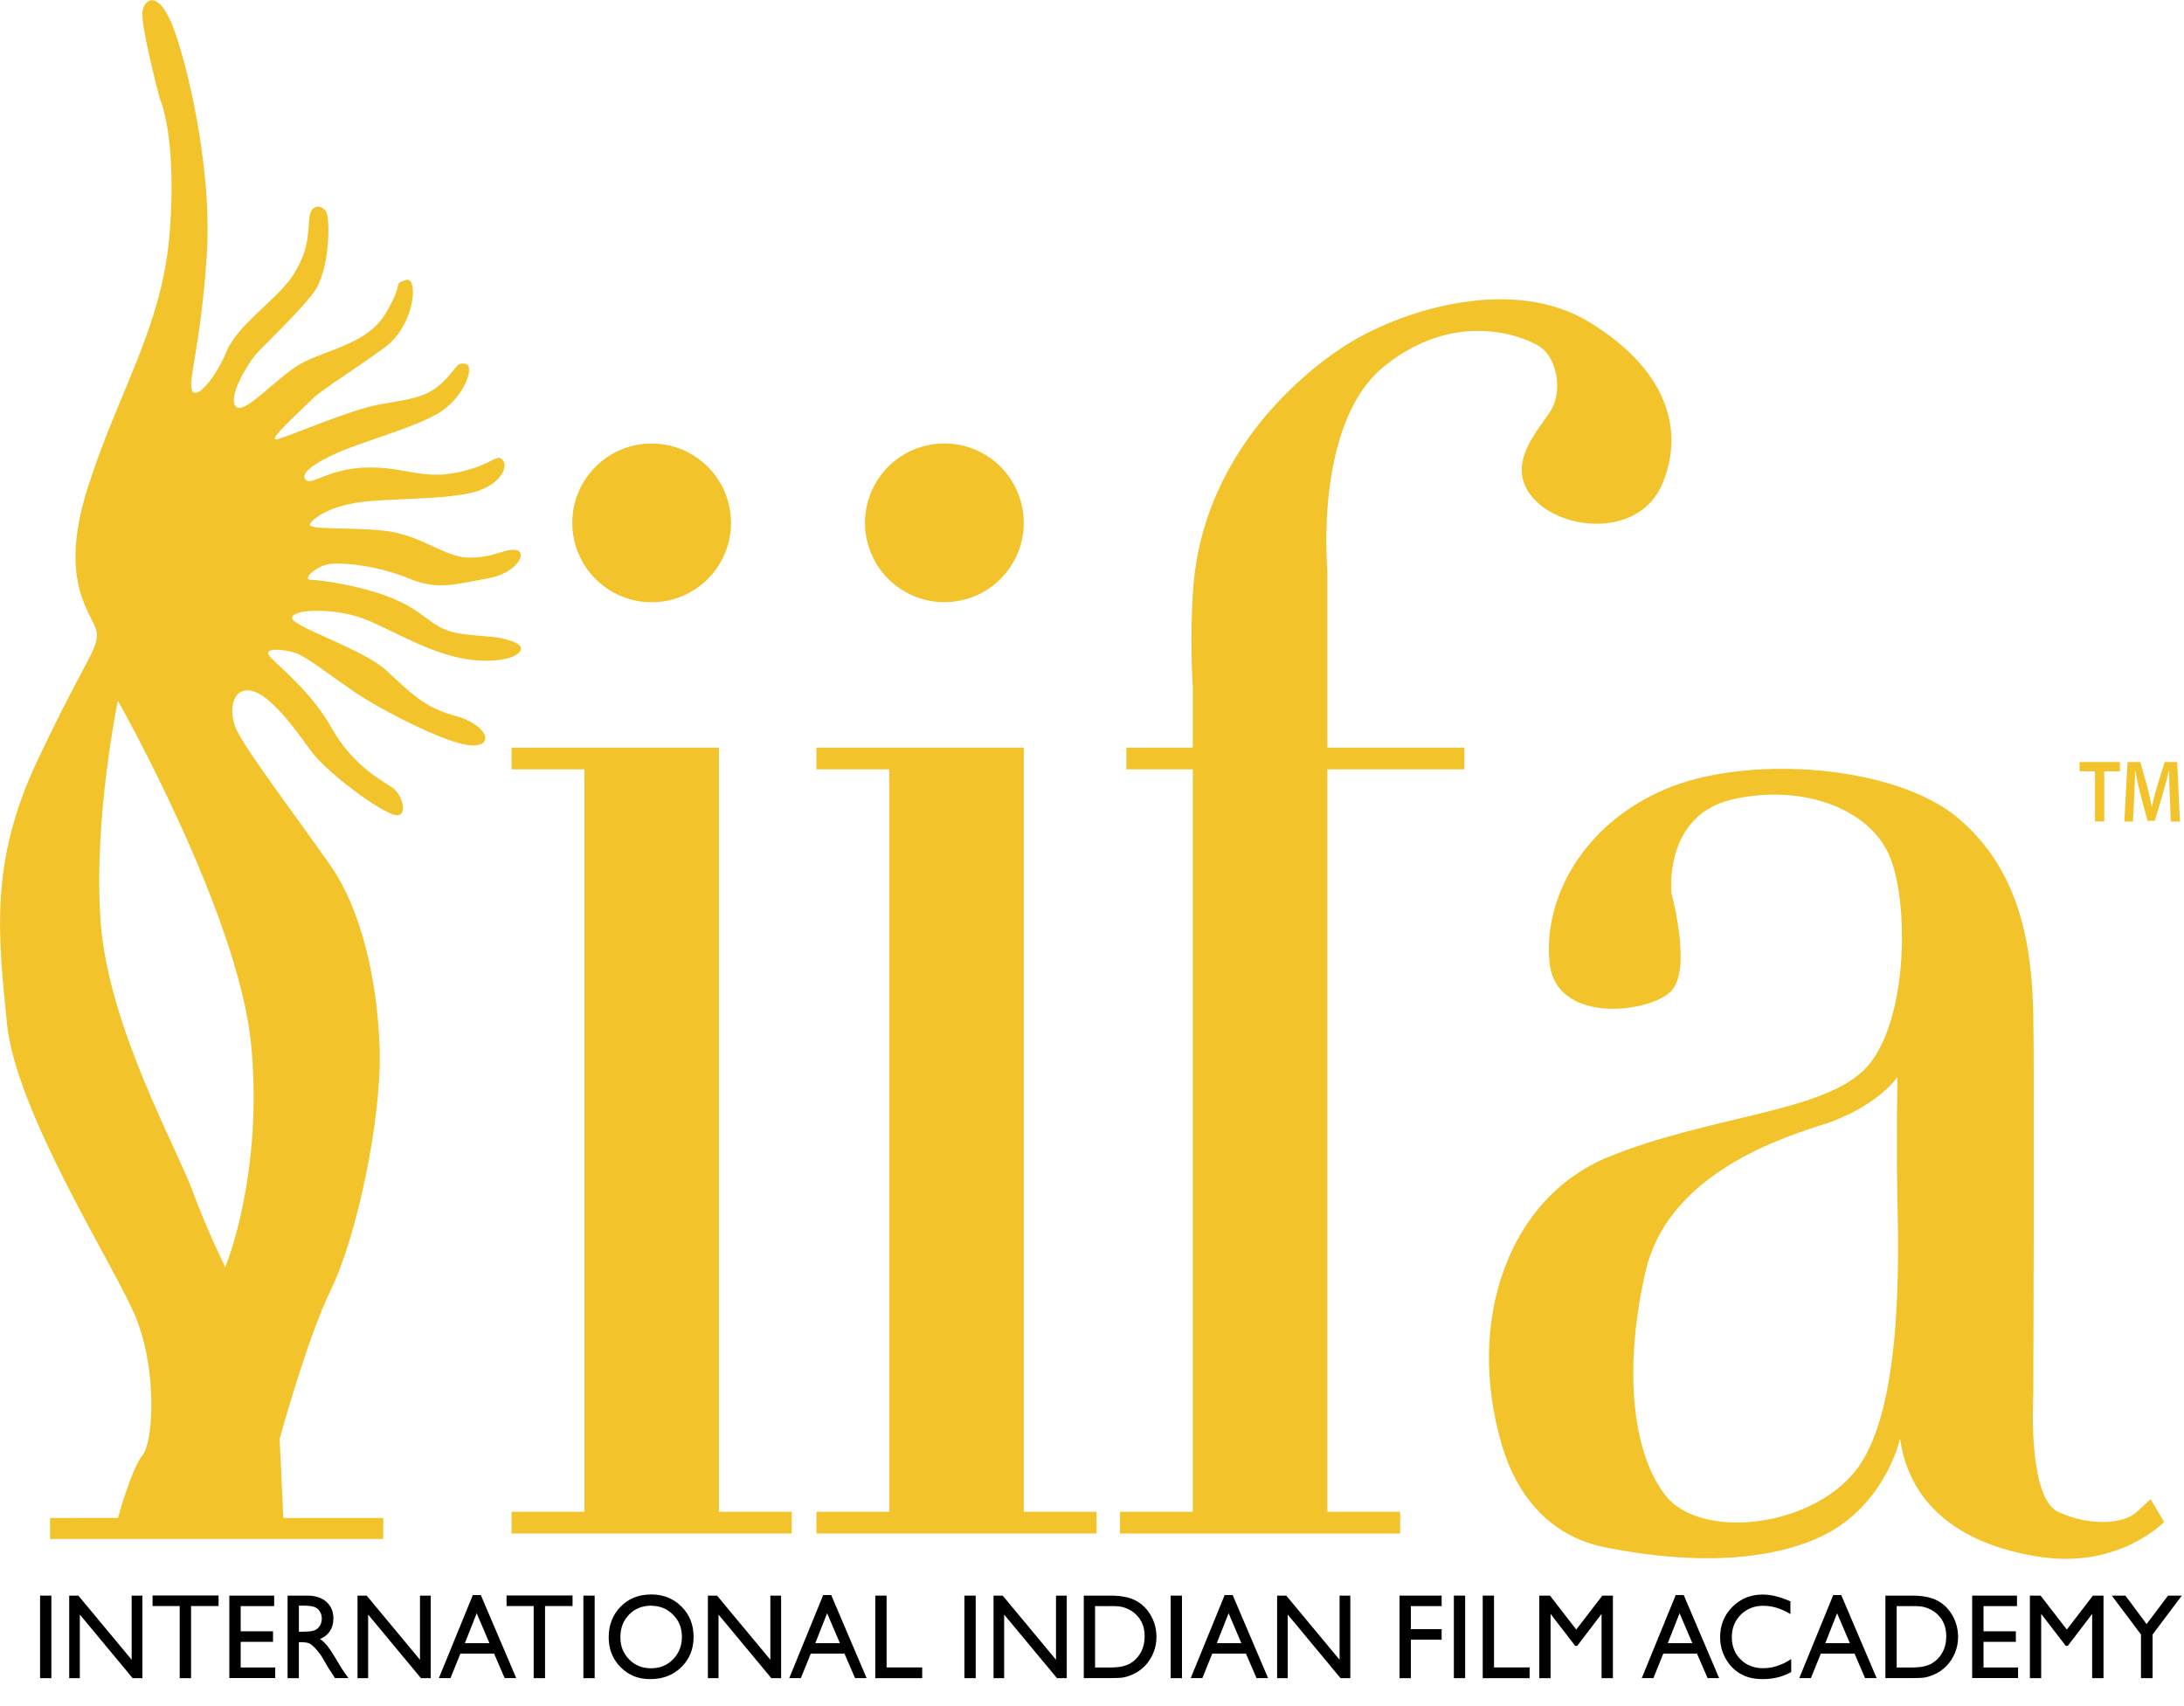 <?xml version="1.0" encoding="UTF-8"?>
<svg id="Layer_1" xmlns="http://www.w3.org/2000/svg" version="1.1" viewBox="0 0 326.94 255.42">
  <!-- Generator: Adobe Illustrator 29.3.0, SVG Export Plug-In . SVG Version: 2.1.0 Build 146)  -->
  <defs>
    <style>
      .st0 {
        fill: #f2c32a;
      }
    </style>
  </defs>
  <path class="st0" d="M76.77,96.04c-2.77-.92-2.77-.55-7.39-1.11-4.62-.55-4.99-2.77-9.79-4.99-4.8-2.22-11.82-3.14-13.12-3.14s.92-2.22,3.16-2.4c2.24-.18,7.18.37,11.62,2.22,4.43,1.85,7.21.74,11.64,0,4.43-.74,6.1-3.88,4.43-4.25s-3.14,1.11-7.02,1.11-7.21-3.51-13.12-4.06c-5.91-.55-11.64,0-10.72-1.11.92-1.11,3.33-2.59,7.57-3.14,4.25-.55,11.45-.37,16.07-1.29,4.62-.92,6.1-3.88,5.17-4.99-.92-1.11-1.48.74-6.84,1.85-5.36,1.11-7.94-.92-13.67-.74-5.73.18-8.13,2.77-9,1.85-.87-.92,1.06-2.4,4.75-4.06,3.7-1.66,10.72-3.51,14.78-5.73,4.06-2.22,5.91-7.21,4.43-7.57s-1.29.74-3.69,2.96c-2.4,2.22-5.36,2.4-9.42,3.14-4.06.74-13.12,4.62-15.06,5.17-1.95.55,3.42-4.25,5.09-5.91,1.66-1.66,6.65-4.62,11.09-7.94,4.43-3.33,4.99-10.72,2.96-9.98s0,0-2.96,4.99c-2.96,4.99-9.98,5.54-13.67,8.13-3.69,2.59-7.76,7.21-8.83,5.73-1.07-1.48,1.81-6.28,3.1-7.76,1.29-1.48,5.91-5.73,8.5-9.05s2.59-11.09,2.03-12.19c-.55-1.11-2.4-1.48-2.59,1.11-.18,2.59-.18,4.8-2.4,8.31s-8.31,7.39-9.98,11.45c-1.66,4.06-4.62,7.39-5.17,5.73-.55-1.66,1.29-6.47,2.22-19.95.92-13.49-3.14-29.74-5.17-34.73-2.03-4.99-4.06-4.06-4.43-2.03-.37,2.03,2.59,13.12,2.59,13.12,0,0,2.59,5.54,1.48,19.95-1.11,14.41-7.76,23.83-12.38,38.61-4.62,14.78,1.48,19.03,1.48,21.62s-2.03,4.25-9.05,19.21c-7.02,14.96-5.73,25.87-4.43,38.98,1.29,13.12,15.52,35.47,19.03,43.42,3.51,7.94,2.96,19.21,1.29,21.25s-3.69,9.42-3.69,9.42H7.49v3.14h49.88v-3.14h-14.96l-.55-11.82s4.06-14.96,7.76-22.54c3.69-7.57,7.57-25.31,7.21-36.03-.37-10.72-2.96-20.88-7.18-27.02-4.23-6.14-13.33-18.06-14.43-21.02-1.11-2.96-.18-6.1,2.59-5.36,2.77.74,6.28,5.54,8.68,8.87,2.4,3.33,9.98,8.87,12.38,9.61s1.48-2.96-.18-4.06c-1.66-1.11-5.91-3.33-9.03-8.87-3.12-5.54-7.97-9.24-9.26-10.72-1.29-1.48,2.59-1.11,4.25-.37,1.66.74,4.99,3.33,8.5,5.73,3.51,2.4,13.67,7.76,17.37,7.94,3.69.18,2.4-3.14-2.4-4.43-4.8-1.29-6.65-3.51-10.35-6.84-3.7-3.33-14.6-6.65-14.04-7.94.55-1.29,6.47-1.29,10.53.18s10.53,5.73,16.81,6.28c6.28.55,8.5-1.85,5.73-2.77ZM37.6,156.45c1.85,19.58-3.88,33.26-3.88,33.26,0,0-2.59-5.17-4.99-11.64-2.4-6.47-12.56-24.57-13.67-40.09-1.11-15.52,2.59-33.07,2.59-33.07,0,0,18.11,31.96,19.95,51.55Z"/>
  <g>
    <polygon class="st0" points="107.62 115.18 107.62 113.55 107.62 111.93 76.58 111.93 76.58 115.18 87.48 115.18 87.48 226.33 76.58 226.33 76.58 229.58 118.52 229.58 118.52 226.33 107.62 226.33 107.62 115.18"/>
    <polygon class="st0" points="153.25 115.18 153.25 113.55 153.25 111.93 122.22 111.93 122.22 115.18 133.12 115.18 133.12 226.33 122.22 226.33 122.22 229.58 164.15 229.58 164.15 226.33 153.25 226.33 153.25 115.18"/>
    <path class="st0" d="M207.2,54.84c10.53-8.5,20.69-4.62,23.28-2.96,2.59,1.66,3.51,6.65,1.66,9.61-1.85,2.96-7.02,8.13-2.59,13.12,4.43,4.99,16.07,5.91,19.4-2.4,3.33-8.31.18-17.18-11.09-24.02-11.27-6.84-27.34-2.03-35.84,3.14-4.63,2.82-21.8,14.96-23.4,36.77-.55,7.5-.06,14.78-.06,14.78v9.05h-9.95v3.25h9.95v111.15h-10.9v3.25h41.94v-3.25h-10.9v-111.15h20.51v-3.25h-20.51v-26.6s-2.03-21.99,8.5-30.48Z"/>
    <path class="st0" d="M321.93,224.44l-2.03,1.89c-2.03,1.89-7.21,2.18-11.82,0-4.62-2.18-3.7-17.59-3.7-17.59,0,0,.18-46.56,0-56.72-.18-10.16-1.85-21.62-11.27-29.56-9.42-7.94-31.59-9.61-43.97-4.25s-18.11,16.44-17.18,25.87c.92,9.42,15.15,7.57,18.25,4.25s0-14.6,0-14.6c0,0-1.26-11.64,9.09-14.04,10.35-2.4,20.69,1.29,23.65,8.68,2.96,7.39,2.59,25.68-4.06,31.96-6.65,6.28-23.46,6.84-38.24,12.93-14.78,6.1-21.25,24.39-15.89,42.86,2.58,8.9,8.18,14.04,15.39,15.5,22.11,4.45,32.29-1.24,34.85-2.91,7.66-5.01,9.43-13.33,9.43-13.33,1.48,10.35,9.61,16.07,21.25,17.74,11.64,1.66,18.29-5.27,18.29-5.27l-2.03-3.41ZM278.33,219.45c-6.47,9.24-23.65,11.27-29.01,4.43-5.36-6.84-6.1-20.14-2.96-33.62,3.14-13.49,17.92-19.21,26.23-21.8,8.31-2.59,11.45-7.21,11.45-7.21,0,0-.18,9.98,0,18.48s.74,30.48-5.73,39.72Z"/>
    <circle class="st0" cx="97.55" cy="78.28" r="11.88"/>
    <circle class="st0" cx="141.37" cy="78.28" r="11.88" transform="translate(-16.62 44.33) rotate(-16.85)"/>
  </g>
  <g>
    <path d="M6,238.88h1.69v12.36h-1.69v-12.36Z"/>
    <path d="M19.71,238.88h1.61v12.36h-1.46l-7.91-9.52v9.52h-1.59v-12.36h1.37l7.98,9.6v-9.6Z"/>
    <path d="M22.84,238.86h9.88v1.58h-4.12v10.8h-1.7v-10.8h-4.06v-1.58Z"/>
    <path d="M34.33,238.88h6.71v1.57h-5.01v3.77h4.84v1.58h-4.84v3.84h5.17v1.58h-6.87v-12.34Z"/>
    <path d="M43.05,251.24v-12.36h2.96c1.2,0,2.15.31,2.85.93.7.62,1.05,1.46,1.05,2.51,0,.72-.17,1.34-.52,1.87-.34.52-.84.92-1.48,1.18.38.26.75.61,1.11,1.06.36.45.87,1.23,1.52,2.34.41.7.74,1.23.99,1.58l.63.88h-2.01l-.52-.81s-.05-.08-.1-.15l-.33-.49-.52-.9-.57-.96c-.35-.51-.67-.91-.96-1.21-.29-.3-.55-.52-.79-.65-.24-.13-.63-.2-1.18-.2h-.44v5.38h-1.69ZM45.25,240.38h-.51v3.9h.64c.86,0,1.45-.08,1.77-.23s.57-.38.75-.69c.18-.31.27-.66.27-1.06s-.1-.74-.3-1.06c-.2-.32-.48-.54-.83-.67-.36-.13-.95-.19-1.78-.19Z"/>
    <path d="M62.87,238.88h1.61v12.36h-1.46l-7.91-9.52v9.52h-1.59v-12.36h1.37l7.98,9.6v-9.6Z"/>
    <path d="M70.79,238.8h1.19l5.3,12.43h-1.73l-1.58-3.66h-5.05l-1.48,3.66h-1.74l5.08-12.43ZM73.27,246l-1.91-4.48-1.77,4.48h3.68Z"/>
    <path d="M75.83,238.86h9.88v1.58h-4.12v10.8h-1.7v-10.8h-4.06v-1.58Z"/>
    <path d="M87.33,238.88h1.69v12.36h-1.69v-12.36Z"/>
    <path d="M97.45,238.7c1.83,0,3.35.61,4.56,1.81s1.82,2.72,1.82,4.55-.61,3.33-1.84,4.53-2.77,1.79-4.64,1.79-3.27-.6-4.45-1.79c-1.19-1.19-1.78-2.69-1.78-4.49s.6-3.37,1.79-4.58c1.2-1.21,2.71-1.81,4.54-1.81ZM97.52,240.38c-1.35,0-2.47.44-3.34,1.33s-1.31,2.01-1.31,3.39.44,2.44,1.31,3.33,1.97,1.33,3.28,1.33,2.42-.45,3.3-1.35c.88-.9,1.32-2.03,1.32-3.37s-.44-2.41-1.32-3.3c-.88-.89-1.97-1.34-3.25-1.34Z"/>
    <path d="M115.32,238.88h1.61v12.36h-1.46l-7.91-9.52v9.52h-1.59v-12.36h1.37l7.98,9.6v-9.6Z"/>
    <path d="M123.24,238.8h1.19l5.3,12.43h-1.73l-1.58-3.66h-5.05l-1.48,3.66h-1.74l5.08-12.43ZM125.73,246l-1.91-4.48-1.77,4.48h3.68Z"/>
    <path d="M131.03,238.88h1.69v10.75h5.33v1.61h-7.02v-12.36Z"/>
    <path d="M144.37,238.88h1.69v12.36h-1.69v-12.36Z"/>
    <path d="M158.08,238.88h1.61v12.36h-1.46l-7.91-9.52v9.52h-1.59v-12.36h1.37l7.98,9.6v-9.6Z"/>
    <path d="M162.24,251.22v-12.34h3.99c1.61,0,2.88.25,3.82.76.94.5,1.68,1.25,2.24,2.23.55.98.83,2.05.83,3.2,0,.83-.15,1.62-.46,2.37s-.74,1.42-1.3,1.99c-.58.59-1.25,1.04-2.01,1.34-.45.18-.86.31-1.23.37-.37.06-1.08.09-2.13.09h-3.74ZM166.05,240.45h-2.12v9.19h2.17c.85,0,1.5-.06,1.97-.18.47-.12.86-.27,1.17-.46s.6-.41.86-.69c.84-.88,1.25-2,1.25-3.35s-.43-2.41-1.29-3.25c-.32-.31-.68-.57-1.09-.77-.41-.2-.8-.33-1.16-.4s-.96-.1-1.77-.1Z"/>
    <path d="M175.25,238.88h1.69v12.36h-1.69v-12.36Z"/>
    <path d="M183.34,238.8h1.19l5.3,12.43h-1.73l-1.58-3.66h-5.05l-1.48,3.66h-1.74l5.08-12.43ZM185.83,246l-1.91-4.48-1.77,4.48h3.68Z"/>
    <path d="M200.53,238.88h1.61v12.36h-1.46l-7.91-9.52v9.52h-1.59v-12.36h1.37l7.98,9.6v-9.6Z"/>
    <path d="M209.5,238.88h6.31v1.57h-4.61v3.45h4.61v1.58h-4.61v5.76h-1.69v-12.36Z"/>
    <path d="M217.64,238.88h1.69v12.36h-1.69v-12.36Z"/>
    <path d="M221.96,238.88h1.69v10.75h5.33v1.61h-7.02v-12.36Z"/>
    <path d="M239.87,238.88h1.58v12.36h-1.7v-9.62l-3.64,4.78h-.31l-3.68-4.78v9.62h-1.69v-12.36h1.6l3.93,5.08,3.91-5.08Z"/>
    <path d="M250.86,238.8h1.19l5.3,12.43h-1.73l-1.58-3.66h-5.05l-1.48,3.66h-1.74l5.08-12.43ZM253.34,246l-1.91-4.48-1.77,4.48h3.68Z"/>
    <path d="M268.14,248.37v1.95c-1.24.71-2.68,1.06-4.3,1.06-1.32,0-2.44-.28-3.36-.83-.92-.55-1.65-1.32-2.18-2.29-.54-.97-.8-2.03-.8-3.16,0-1.8.61-3.31,1.84-4.54s2.74-1.84,4.54-1.84c1.24,0,2.62.34,4.14,1.02v1.9c-1.38-.83-2.73-1.24-4.06-1.24s-2.48.45-3.37,1.34c-.89.89-1.34,2.01-1.34,3.36s.44,2.47,1.32,3.34c.88.87,2.01,1.31,3.38,1.31s2.83-.46,4.2-1.38Z"/>
    <path d="M274.44,238.8h1.19l5.3,12.43h-1.73l-1.58-3.66h-5.05l-1.48,3.66h-1.74l5.08-12.43ZM276.92,246l-1.91-4.48-1.77,4.48h3.68Z"/>
    <path d="M282.24,251.22v-12.34h3.99c1.61,0,2.88.25,3.82.76.94.5,1.68,1.25,2.24,2.23.55.98.83,2.05.83,3.2,0,.83-.15,1.62-.46,2.37s-.74,1.42-1.3,1.99c-.58.59-1.25,1.04-2.01,1.34-.45.18-.86.31-1.23.37-.37.06-1.08.09-2.13.09h-3.74ZM286.05,240.45h-2.12v9.19h2.17c.85,0,1.5-.06,1.97-.18.47-.12.86-.27,1.17-.46s.6-.41.86-.69c.84-.88,1.25-2,1.25-3.35s-.43-2.41-1.29-3.25c-.32-.31-.68-.57-1.09-.77-.41-.2-.8-.33-1.16-.4s-.96-.1-1.77-.1Z"/>
    <path d="M295.23,238.88h6.71v1.57h-5.01v3.77h4.84v1.58h-4.84v3.84h5.17v1.58h-6.87v-12.34Z"/>
    <path d="M313.31,238.88h1.58v12.36h-1.7v-9.62l-3.64,4.78h-.31l-3.68-4.78v9.62h-1.69v-12.36h1.6l3.93,5.08,3.91-5.08Z"/>
    <path d="M324.55,238.88h2.06l-4.37,5.82v6.54h-1.74v-6.54l-4.37-5.82h2.04l3.17,4.26,3.21-4.26Z"/>
  </g>
  <g>
    <path class="st0" d="M313.62,115.47h-2.31v-1.39h6.03v1.39h-2.34v7.51h-1.38v-7.51Z"/>
    <path class="st0" d="M324.81,119.29c-.04-1.2-.09-2.64-.09-3.93h-.03c-.27,1.13-.61,2.37-.96,3.59l-1.16,3.93h-1.09l-1.04-3.89c-.32-1.22-.59-2.47-.8-3.63h-.02c-.04,1.22-.08,2.72-.14,3.99l-.17,3.64h-1.3l.48-8.91h1.9l1.02,3.57c.27,1.02.52,2.12.7,3.1h.03c.22-.96.49-2.1.8-3.11l1.11-3.56h1.87l.41,8.91h-1.37l-.14-3.7Z"/>
  </g>
</svg>